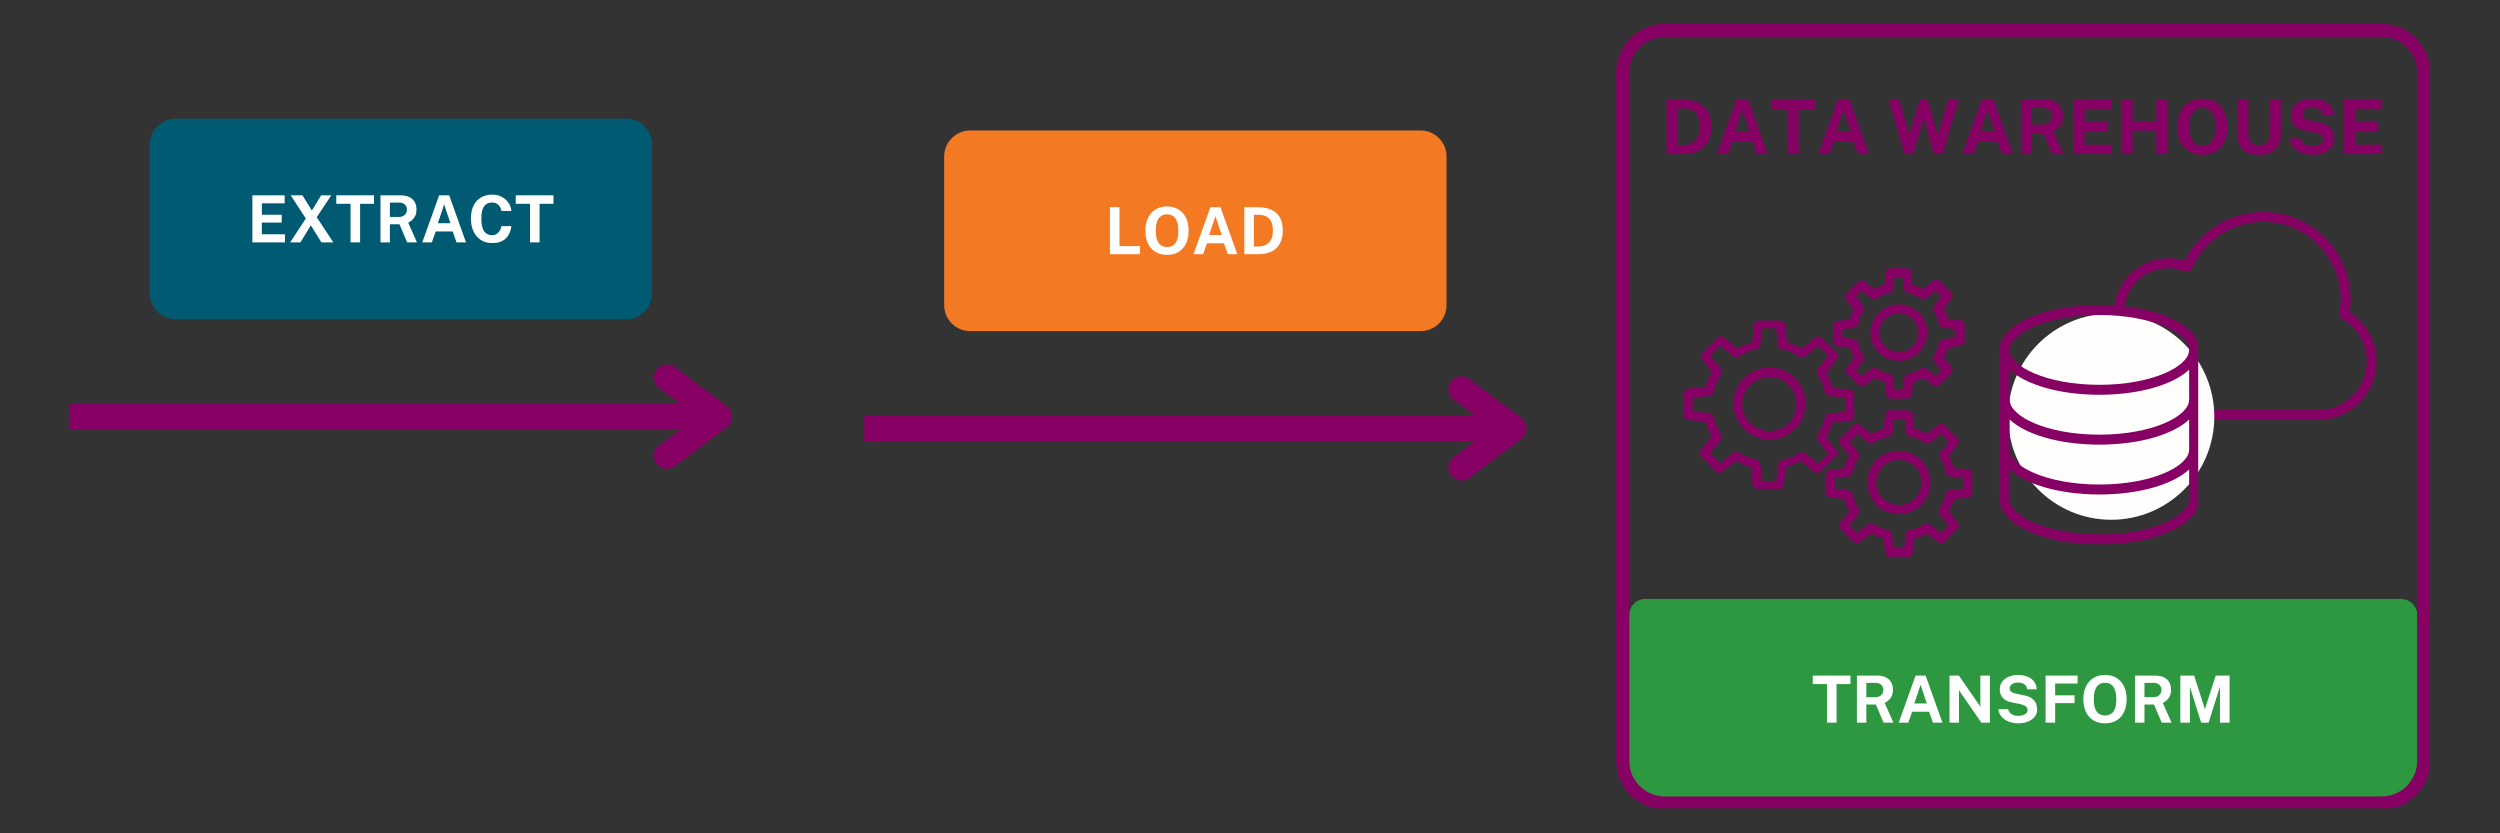<svg xmlns="http://www.w3.org/2000/svg" xmlns:xlink="http://www.w3.org/1999/xlink" width="768" zoomAndPan="magnify" viewBox="0 0 576 192" height="256" preserveAspectRatio="xMidYMid meet" version="1.0"><rect x="0" y="0" width="576" height="192" fill="#333333" stroke="none"/><defs><g/><clipPath id="5c3f2c2a21"><path d="M 34.5 27.344 L 150.246 27.344 L 150.246 73.574 L 34.5 73.574 Z M 34.5 27.344 " clip-rule="nonzero"/></clipPath><clipPath id="ce8eda3168"><path d="M 40.5 27.344 L 144.246 27.344 C 147.559 27.344 150.246 30.031 150.246 33.344 L 150.246 67.574 C 150.246 70.887 147.559 73.574 144.246 73.574 L 40.5 73.574 C 37.188 73.574 34.5 70.887 34.5 67.574 L 34.5 33.344 C 34.5 30.031 37.188 27.344 40.5 27.344 Z M 40.5 27.344 " clip-rule="nonzero"/></clipPath><clipPath id="fb283075c0"><path d="M 375.363 138 L 556.93 138 L 556.93 184.23 L 375.363 184.23 Z M 375.363 138 " clip-rule="nonzero"/></clipPath><clipPath id="8bce80f53c"><path d="M 379.113 138 L 553.18 138 C 554.172 138 555.125 138.395 555.828 139.098 C 556.531 139.801 556.93 140.754 556.93 141.75 L 556.93 180.48 C 556.93 181.473 556.531 182.426 555.828 183.129 C 555.125 183.832 554.172 184.23 553.18 184.23 L 379.113 184.23 C 378.117 184.23 377.164 183.832 376.461 183.129 C 375.758 182.426 375.363 181.473 375.363 180.48 L 375.363 141.75 C 375.363 140.754 375.758 139.801 376.461 139.098 C 377.164 138.395 378.117 138 379.113 138 Z M 379.113 138 " clip-rule="nonzero"/></clipPath><clipPath id="0e920357a1"><path d="M 217.539 30.062 L 333.281 30.062 L 333.281 76.293 L 217.539 76.293 Z M 217.539 30.062 " clip-rule="nonzero"/></clipPath><clipPath id="2e34651ef2"><path d="M 223.539 30.062 L 327.281 30.062 C 330.594 30.062 333.281 32.75 333.281 36.062 L 333.281 70.293 C 333.281 73.605 330.594 76.293 327.281 76.293 L 223.539 76.293 C 220.223 76.293 217.539 73.605 217.539 70.293 L 217.539 36.062 C 217.539 32.75 220.223 30.062 223.539 30.062 Z M 223.539 30.062 " clip-rule="nonzero"/></clipPath><clipPath id="4c1136d530"><path d="M 477.25 48.828 L 547.75 48.828 L 547.75 96.828 L 477.25 96.828 Z M 477.25 48.828 " clip-rule="nonzero"/></clipPath><clipPath id="6ff5935b4f"><path d="M 462.668 72.246 L 510.176 72.246 L 510.176 119.754 L 462.668 119.754 Z M 462.668 72.246 " clip-rule="nonzero"/></clipPath><clipPath id="9fd8d670aa"><path d="M 486.422 72.246 C 473.305 72.246 462.668 82.883 462.668 96 C 462.668 109.117 473.305 119.754 486.422 119.754 C 499.543 119.754 510.176 109.117 510.176 96 C 510.176 82.883 499.543 72.246 486.422 72.246 Z M 486.422 72.246 " clip-rule="nonzero"/></clipPath><clipPath id="deb98bb755"><path d="M 460.719 70.281 L 506.469 70.281 L 506.469 125.781 L 460.719 125.781 Z M 460.719 70.281 " clip-rule="nonzero"/></clipPath><clipPath id="d903e41534"><path d="M 387.926 73 L 428 73 L 428 113 L 387.926 113 Z M 387.926 73 " clip-rule="nonzero"/></clipPath><clipPath id="7dd37927be"><path d="M 420 94 L 454.676 94 L 454.676 128.566 L 420 128.566 Z M 420 94 " clip-rule="nonzero"/></clipPath><clipPath id="82dea50b77"><path d="M 422 61.816 L 453 61.816 L 453 92 L 422 92 Z M 422 61.816 " clip-rule="nonzero"/></clipPath><clipPath id="882f2d2bd9"><path d="M 372.363 5.488 L 559.863 5.488 L 559.863 186.238 L 372.363 186.238 Z M 372.363 5.488 " clip-rule="nonzero"/></clipPath><clipPath id="35d7baf505"><path d="M 383.613 5.488 L 548.672 5.488 C 551.656 5.488 554.52 6.676 556.629 8.785 C 558.738 10.895 559.922 13.754 559.922 16.738 L 559.922 175.258 C 559.922 178.242 558.738 181.105 556.629 183.215 C 554.52 185.324 551.656 186.508 548.672 186.508 L 383.613 186.508 C 380.633 186.508 377.77 185.324 375.66 183.215 C 373.551 181.105 372.363 178.242 372.363 175.258 L 372.363 16.738 C 372.363 13.754 373.551 10.895 375.66 8.785 C 377.77 6.676 380.633 5.488 383.613 5.488 Z M 383.613 5.488 " clip-rule="nonzero"/></clipPath></defs><path stroke-linecap="butt" transform="matrix(0.75, 0, 0, 0.75, 16.075, 93)" fill="none" stroke-linejoin="miter" d="M -0.001 4 L 199.462 4 " stroke="#870064" stroke-width="8" stroke-opacity="1" stroke-miterlimit="4"/><path stroke-linecap="round" transform="matrix(0.75, 0, 0, 0.75, 16.075, 93)" fill="none" stroke-linejoin="round" d="M 183.462 -8 L 199.462 4 L 183.462 16 " stroke="#870064" stroke-width="8" stroke-opacity="1" stroke-miterlimit="4"/><g clip-path="url(#5c3f2c2a21)"><g clip-path="url(#ce8eda3168)"><path fill="#005a72" d="M 34.5 27.344 L 150.246 27.344 L 150.246 73.574 L 34.5 73.574 Z M 34.5 27.344 " fill-opacity="1" fill-rule="nonzero"/></g></g><g fill="#ffffff" fill-opacity="1"><g transform="translate(56.93, 55.845)"><g><path d="M 1.219 0 L 1.219 -10.844 L 8.656 -10.844 L 8.656 -9 L 3.406 -9 L 3.406 -6.375 L 7.969 -6.375 L 7.969 -4.562 L 3.391 -4.562 L 3.391 -1.875 L 8.734 -1.859 L 8.734 0 Z M 1.219 0 "/></g></g></g><g fill="#ffffff" fill-opacity="1"><g transform="translate(66.448, 55.845)"><g><path d="M 10.344 0 L 7.609 0 L 5.172 -3.922 L 2.766 0 L 0.406 0 L 4.016 -5.5 L 0.531 -10.844 L 3.234 -10.844 L 5.406 -7.328 L 7.547 -10.844 L 9.875 -10.844 L 6.531 -5.797 Z M 10.344 0 "/></g></g></g><g fill="#ffffff" fill-opacity="1"><g transform="translate(77.203, 55.845)"><g><path d="M 0.281 -8.891 L 0.281 -10.844 L 8.969 -10.844 L 8.969 -8.891 L 5.766 -8.891 L 5.766 0 L 3.562 0 L 3.562 -8.891 Z M 0.281 -8.891 "/></g></g></g><g fill="#ffffff" fill-opacity="1"><g transform="translate(86.443, 55.845)"><g><path d="M 9.625 0 L 7.359 0 L 5.594 -4.172 L 3.391 -4.172 L 3.391 0 L 1.219 0 L 1.219 -10.844 L 5.797 -10.844 C 6.66 -10.844 7.363 -10.703 7.906 -10.422 C 8.457 -10.148 8.863 -9.77 9.125 -9.281 C 9.383 -8.801 9.516 -8.242 9.516 -7.609 C 9.516 -7.035 9.426 -6.551 9.25 -6.156 C 9.07 -5.77 8.836 -5.445 8.547 -5.188 C 8.266 -4.926 7.953 -4.711 7.609 -4.547 Z M 5.406 -5.859 C 5.988 -5.859 6.453 -6.016 6.797 -6.328 C 7.141 -6.648 7.312 -7.055 7.312 -7.547 C 7.312 -8.047 7.145 -8.441 6.812 -8.734 C 6.477 -9.023 6.062 -9.172 5.562 -9.172 L 3.391 -9.172 L 3.391 -5.859 Z M 5.406 -5.859 "/></g></g></g><g fill="#ffffff" fill-opacity="1"><g transform="translate(96.883, 55.845)"><g><path d="M 0.406 0 L 4.297 -10.844 L 6.609 -10.844 L 10.484 0 L 8.297 0 L 7.422 -2.516 L 3.516 -2.516 L 2.609 0 Z M 4 -4.422 L 6.891 -4.422 L 5.453 -8.734 Z M 4 -4.422 "/></g></g></g><g fill="#ffffff" fill-opacity="1"><g transform="translate(107.78, 55.845)"><g><path d="M 5.625 -11 C 6.445 -11 7.176 -10.832 7.812 -10.5 C 8.445 -10.176 8.957 -9.727 9.344 -9.156 C 9.738 -8.594 9.973 -7.957 10.047 -7.25 L 7.75 -7.25 C 7.688 -7.625 7.562 -7.957 7.375 -8.25 C 7.188 -8.539 6.941 -8.77 6.641 -8.938 C 6.336 -9.102 5.977 -9.188 5.562 -9.188 C 5.062 -9.188 4.629 -9.062 4.266 -8.812 C 3.898 -8.57 3.617 -8.18 3.422 -7.641 C 3.223 -7.098 3.125 -6.379 3.125 -5.484 C 3.125 -4.129 3.336 -3.148 3.766 -2.547 C 4.203 -1.953 4.801 -1.656 5.562 -1.656 C 5.977 -1.656 6.336 -1.75 6.641 -1.938 C 6.941 -2.133 7.188 -2.391 7.375 -2.703 C 7.562 -3.023 7.688 -3.375 7.75 -3.75 L 10.047 -3.75 C 9.984 -3.238 9.859 -2.75 9.672 -2.281 C 9.484 -1.812 9.219 -1.395 8.875 -1.031 C 8.539 -0.664 8.102 -0.375 7.562 -0.156 C 7.031 0.051 6.383 0.156 5.625 0.156 C 4.625 0.156 3.754 -0.078 3.016 -0.547 C 2.273 -1.023 1.707 -1.688 1.312 -2.531 C 0.914 -3.383 0.719 -4.379 0.719 -5.516 C 0.719 -6.648 0.914 -7.625 1.312 -8.438 C 1.707 -9.258 2.27 -9.891 3 -10.328 C 3.738 -10.773 4.613 -11 5.625 -11 Z M 5.625 -11 "/></g></g></g><g fill="#ffffff" fill-opacity="1"><g transform="translate(118.55, 55.845)"><g><path d="M 0.281 -8.891 L 0.281 -10.844 L 8.969 -10.844 L 8.969 -8.891 L 5.766 -8.891 L 5.766 0 L 3.562 0 L 3.562 -8.891 Z M 0.281 -8.891 "/></g></g></g><g clip-path="url(#fb283075c0)"><g clip-path="url(#8bce80f53c)"><path fill="#2e9841" d="M 375.363 138 L 556.93 138 L 556.93 184.23 L 375.363 184.23 Z M 375.363 138 " fill-opacity="1" fill-rule="nonzero"/></g></g><g fill="#ffffff" fill-opacity="1"><g transform="translate(417.373, 166.5)"><g><path d="M 0.281 -8.891 L 0.281 -10.844 L 8.969 -10.844 L 8.969 -8.891 L 5.766 -8.891 L 5.766 0 L 3.562 0 L 3.562 -8.891 Z M 0.281 -8.891 "/></g></g></g><g fill="#ffffff" fill-opacity="1"><g transform="translate(426.613, 166.5)"><g><path d="M 9.625 0 L 7.359 0 L 5.594 -4.172 L 3.391 -4.172 L 3.391 0 L 1.219 0 L 1.219 -10.844 L 5.797 -10.844 C 6.66 -10.844 7.363 -10.703 7.906 -10.422 C 8.457 -10.148 8.863 -9.77 9.125 -9.281 C 9.383 -8.801 9.516 -8.242 9.516 -7.609 C 9.516 -7.035 9.426 -6.551 9.25 -6.156 C 9.07 -5.77 8.836 -5.445 8.547 -5.188 C 8.266 -4.926 7.953 -4.711 7.609 -4.547 Z M 5.406 -5.859 C 5.988 -5.859 6.453 -6.016 6.797 -6.328 C 7.141 -6.648 7.312 -7.055 7.312 -7.547 C 7.312 -8.047 7.145 -8.441 6.812 -8.734 C 6.477 -9.023 6.062 -9.172 5.562 -9.172 L 3.391 -9.172 L 3.391 -5.859 Z M 5.406 -5.859 "/></g></g></g><g fill="#ffffff" fill-opacity="1"><g transform="translate(437.053, 166.5)"><g><path d="M 0.406 0 L 4.297 -10.844 L 6.609 -10.844 L 10.484 0 L 8.297 0 L 7.422 -2.516 L 3.516 -2.516 L 2.609 0 Z M 4 -4.422 L 6.891 -4.422 L 5.453 -8.734 Z M 4 -4.422 "/></g></g></g><g fill="#ffffff" fill-opacity="1"><g transform="translate(447.951, 166.5)"><g><path d="M 8.328 -10.844 L 10.516 -10.844 L 10.516 0 L 8.547 0 L 3.391 -7.469 L 3.391 0 L 1.219 0 L 1.219 -10.844 L 3.375 -10.844 L 8.328 -3.672 Z M 8.328 -10.844 "/></g></g></g><g fill="#ffffff" fill-opacity="1"><g transform="translate(459.681, 166.5)"><g><path d="M 5.281 0.156 C 4.75 0.156 4.223 0.086 3.703 -0.047 C 3.191 -0.18 2.723 -0.383 2.297 -0.656 C 1.879 -0.926 1.531 -1.266 1.25 -1.672 C 0.969 -2.078 0.801 -2.551 0.75 -3.094 L 3 -3.094 C 3.07 -2.77 3.211 -2.492 3.422 -2.266 C 3.629 -2.035 3.891 -1.859 4.203 -1.734 C 4.523 -1.617 4.883 -1.562 5.281 -1.562 C 5.676 -1.562 6.039 -1.613 6.375 -1.719 C 6.707 -1.82 6.973 -1.973 7.172 -2.172 C 7.367 -2.367 7.469 -2.625 7.469 -2.938 C 7.469 -3.207 7.383 -3.43 7.219 -3.609 C 7.062 -3.785 6.844 -3.926 6.562 -4.031 C 6.289 -4.145 5.977 -4.238 5.625 -4.312 L 3.75 -4.688 C 2.938 -4.844 2.289 -5.164 1.812 -5.656 C 1.332 -6.156 1.082 -6.82 1.062 -7.656 C 1.062 -8.332 1.242 -8.922 1.609 -9.422 C 1.973 -9.922 2.473 -10.305 3.109 -10.578 C 3.742 -10.848 4.453 -10.984 5.234 -10.984 C 6.172 -10.984 6.957 -10.836 7.594 -10.547 C 8.227 -10.254 8.711 -9.859 9.047 -9.359 C 9.379 -8.859 9.551 -8.301 9.562 -7.688 L 7.359 -7.688 C 7.328 -8.07 7.211 -8.375 7.016 -8.594 C 6.828 -8.82 6.582 -8.984 6.281 -9.078 C 5.988 -9.18 5.648 -9.234 5.266 -9.234 C 4.984 -9.234 4.723 -9.203 4.484 -9.141 C 4.242 -9.078 4.039 -8.984 3.875 -8.859 C 3.707 -8.742 3.578 -8.609 3.484 -8.453 C 3.398 -8.297 3.359 -8.113 3.359 -7.906 C 3.359 -7.594 3.461 -7.336 3.672 -7.141 C 3.879 -6.953 4.273 -6.797 4.859 -6.672 L 6.719 -6.281 C 7.375 -6.156 7.898 -5.961 8.297 -5.703 C 8.691 -5.453 8.988 -5.164 9.188 -4.844 C 9.383 -4.52 9.516 -4.191 9.578 -3.859 C 9.641 -3.535 9.672 -3.234 9.672 -2.953 C 9.672 -2.359 9.484 -1.828 9.109 -1.359 C 8.742 -0.898 8.234 -0.531 7.578 -0.25 C 6.922 0.02 6.156 0.156 5.281 0.156 Z M 5.281 0.156 "/></g></g></g><g fill="#ffffff" fill-opacity="1"><g transform="translate(470.083, 166.5)"><g><path d="M 1.219 -10.844 L 8.594 -10.844 L 8.594 -9.016 L 3.422 -9.016 L 3.422 -6.297 L 7.891 -6.297 L 7.891 -4.5 L 3.422 -4.5 L 3.422 0 L 1.219 0 Z M 1.219 -10.844 "/></g></g></g><g fill="#ffffff" fill-opacity="1"><g transform="translate(479.286, 166.5)"><g><path d="M 5.719 0.156 C 4.695 0.156 3.812 -0.066 3.062 -0.516 C 2.312 -0.961 1.734 -1.598 1.328 -2.422 C 0.922 -3.254 0.719 -4.25 0.719 -5.406 C 0.719 -6.551 0.922 -7.539 1.328 -8.375 C 1.742 -9.219 2.328 -9.863 3.078 -10.312 C 3.828 -10.77 4.707 -11 5.719 -11 C 6.727 -11 7.602 -10.77 8.344 -10.312 C 9.094 -9.863 9.672 -9.223 10.078 -8.391 C 10.484 -7.555 10.688 -6.562 10.688 -5.406 C 10.688 -4.258 10.484 -3.27 10.078 -2.438 C 9.68 -1.602 9.109 -0.961 8.359 -0.516 C 7.617 -0.066 6.738 0.156 5.719 0.156 Z M 5.719 -1.656 C 6.25 -1.656 6.707 -1.781 7.094 -2.031 C 7.488 -2.281 7.789 -2.676 8 -3.219 C 8.207 -3.77 8.312 -4.488 8.312 -5.375 C 8.312 -6.281 8.203 -7.008 7.984 -7.562 C 7.773 -8.125 7.477 -8.535 7.094 -8.797 C 6.707 -9.055 6.25 -9.188 5.719 -9.188 C 5.195 -9.188 4.738 -9.055 4.344 -8.797 C 3.957 -8.535 3.656 -8.125 3.438 -7.562 C 3.227 -7 3.125 -6.27 3.125 -5.375 C 3.125 -4.488 3.227 -3.77 3.438 -3.219 C 3.656 -2.676 3.957 -2.281 4.344 -2.031 C 4.738 -1.781 5.195 -1.656 5.719 -1.656 Z M 5.719 -1.656 "/></g></g></g><g fill="#ffffff" fill-opacity="1"><g transform="translate(490.693, 166.5)"><g><path d="M 9.625 0 L 7.359 0 L 5.594 -4.172 L 3.391 -4.172 L 3.391 0 L 1.219 0 L 1.219 -10.844 L 5.797 -10.844 C 6.66 -10.844 7.363 -10.703 7.906 -10.422 C 8.457 -10.148 8.863 -9.77 9.125 -9.281 C 9.383 -8.801 9.516 -8.242 9.516 -7.609 C 9.516 -7.035 9.426 -6.551 9.25 -6.156 C 9.07 -5.77 8.836 -5.445 8.547 -5.188 C 8.266 -4.926 7.953 -4.711 7.609 -4.547 Z M 5.406 -5.859 C 5.988 -5.859 6.453 -6.016 6.797 -6.328 C 7.141 -6.648 7.312 -7.055 7.312 -7.547 C 7.312 -8.047 7.145 -8.441 6.812 -8.734 C 6.477 -9.023 6.062 -9.172 5.562 -9.172 L 3.391 -9.172 L 3.391 -5.859 Z M 5.406 -5.859 "/></g></g></g><g fill="#ffffff" fill-opacity="1"><g transform="translate(501.133, 166.5)"><g><path d="M 1.219 0 L 1.219 -10.844 L 4.391 -10.844 L 6.875 -3.109 L 9.375 -10.844 L 12.562 -10.844 L 12.562 0 L 10.344 0 L 10.344 -8.297 L 7.734 0 L 6.016 0 L 3.422 -8.25 L 3.422 0 Z M 1.219 0 "/></g></g></g><path stroke-linecap="butt" transform="matrix(0.75, 0, 0, 0.75, 199.112, 95.718)" fill="none" stroke-linejoin="miter" d="M 0.001 4.001 L 199.459 4.001 " stroke="#870064" stroke-width="8" stroke-opacity="1" stroke-miterlimit="4"/><path stroke-linecap="round" transform="matrix(0.75, 0, 0, 0.75, 199.112, 95.718)" fill="none" stroke-linejoin="round" d="M 183.459 -7.999 L 199.459 4.001 L 183.459 16.001 " stroke="#870064" stroke-width="8" stroke-opacity="1" stroke-miterlimit="4"/><g clip-path="url(#0e920357a1)"><g clip-path="url(#2e34651ef2)"><path fill="#f47923" d="M 217.539 30.062 L 333.281 30.062 L 333.281 76.293 L 217.539 76.293 Z M 217.539 30.062 " fill-opacity="1" fill-rule="nonzero"/></g></g><g fill="#ffffff" fill-opacity="1"><g transform="translate(254.511, 58.563)"><g><path d="M 1.219 -10.844 L 3.422 -10.844 L 3.422 -1.859 L 8.125 -1.859 L 8.125 0 L 1.219 0 Z M 1.219 -10.844 "/></g></g></g><g fill="#ffffff" fill-opacity="1"><g transform="translate(263.173, 58.563)"><g><path d="M 5.719 0.156 C 4.695 0.156 3.812 -0.066 3.062 -0.516 C 2.312 -0.961 1.734 -1.598 1.328 -2.422 C 0.922 -3.254 0.719 -4.25 0.719 -5.406 C 0.719 -6.551 0.922 -7.539 1.328 -8.375 C 1.742 -9.219 2.328 -9.863 3.078 -10.312 C 3.828 -10.77 4.707 -11 5.719 -11 C 6.727 -11 7.602 -10.77 8.344 -10.312 C 9.094 -9.863 9.672 -9.223 10.078 -8.391 C 10.484 -7.555 10.688 -6.562 10.688 -5.406 C 10.688 -4.258 10.484 -3.27 10.078 -2.438 C 9.68 -1.602 9.109 -0.961 8.359 -0.516 C 7.617 -0.066 6.738 0.156 5.719 0.156 Z M 5.719 -1.656 C 6.25 -1.656 6.707 -1.781 7.094 -2.031 C 7.488 -2.281 7.789 -2.676 8 -3.219 C 8.207 -3.77 8.312 -4.488 8.312 -5.375 C 8.312 -6.281 8.203 -7.008 7.984 -7.562 C 7.773 -8.125 7.477 -8.535 7.094 -8.797 C 6.707 -9.055 6.25 -9.188 5.719 -9.188 C 5.195 -9.188 4.738 -9.055 4.344 -8.797 C 3.957 -8.535 3.656 -8.125 3.438 -7.562 C 3.227 -7 3.125 -6.27 3.125 -5.375 C 3.125 -4.488 3.227 -3.77 3.438 -3.219 C 3.656 -2.676 3.957 -2.281 4.344 -2.031 C 4.738 -1.781 5.195 -1.656 5.719 -1.656 Z M 5.719 -1.656 "/></g></g></g><g fill="#ffffff" fill-opacity="1"><g transform="translate(274.581, 58.563)"><g><path d="M 0.406 0 L 4.297 -10.844 L 6.609 -10.844 L 10.484 0 L 8.297 0 L 7.422 -2.516 L 3.516 -2.516 L 2.609 0 Z M 4 -4.422 L 6.891 -4.422 L 5.453 -8.734 Z M 4 -4.422 "/></g></g></g><g fill="#ffffff" fill-opacity="1"><g transform="translate(285.478, 58.563)"><g><path d="M 1.219 -10.844 C 1.27 -10.844 1.422 -10.844 1.672 -10.844 C 1.93 -10.844 2.227 -10.844 2.562 -10.844 C 2.906 -10.844 3.25 -10.844 3.594 -10.844 C 3.938 -10.844 4.223 -10.836 4.453 -10.828 C 5.766 -10.797 6.836 -10.562 7.672 -10.125 C 8.504 -9.688 9.113 -9.07 9.5 -8.281 C 9.883 -7.488 10.078 -6.551 10.078 -5.469 C 10.078 -4.344 9.867 -3.367 9.453 -2.547 C 9.047 -1.734 8.422 -1.102 7.578 -0.656 C 6.742 -0.219 5.676 0 4.375 0 L 1.219 0 Z M 3.422 -9.078 L 3.422 -1.766 L 4.422 -1.766 C 5.047 -1.766 5.609 -1.883 6.109 -2.125 C 6.617 -2.363 7.023 -2.754 7.328 -3.297 C 7.641 -3.848 7.797 -4.578 7.797 -5.484 C 7.797 -6.328 7.66 -7.016 7.391 -7.547 C 7.117 -8.078 6.734 -8.461 6.234 -8.703 C 5.734 -8.953 5.141 -9.078 4.453 -9.078 Z M 3.422 -9.078 "/></g></g></g><g clip-path="url(#4c1136d530)"><path fill="#870064" d="M 545.707 76.48 C 544.633 74.648 543.141 73.086 541.363 71.934 C 541.414 71.582 541.453 71.223 541.488 70.863 C 541.547 70.219 541.578 69.598 541.578 69.004 C 541.578 63.438 539.32 58.402 535.676 54.754 C 532.027 51.105 526.988 48.848 521.422 48.848 C 517.34 48.848 513.535 50.066 510.355 52.164 C 507.371 54.129 504.941 56.863 503.348 60.082 C 502.922 59.949 502.488 59.84 502.043 59.754 C 501.258 59.598 500.445 59.516 499.621 59.516 C 496.336 59.516 493.344 60.777 491.102 62.844 C 489.035 64.75 487.609 67.34 487.18 70.25 C 484.434 71.008 482.027 72.617 480.273 74.773 C 478.383 77.098 477.25 80.055 477.25 83.258 C 477.25 86.969 478.766 90.344 481.211 92.785 C 483.656 95.23 487.027 96.746 490.738 96.746 L 534.062 96.746 C 537.77 96.746 541.145 95.23 543.59 92.785 C 546.031 90.344 547.551 86.969 547.551 83.258 C 547.551 80.797 546.879 78.48 545.707 76.48 Z M 541.984 91.184 C 539.953 93.219 537.145 94.48 534.062 94.48 L 490.738 94.48 C 487.652 94.48 484.848 93.219 482.812 91.184 C 480.781 89.148 479.516 86.344 479.516 83.258 C 479.516 80.586 480.457 78.129 482.027 76.199 C 483.625 74.23 485.879 72.809 488.441 72.27 C 488.945 72.164 489.301 71.738 489.34 71.25 C 489.555 68.59 490.781 66.215 492.629 64.512 C 494.469 62.82 496.922 61.785 499.617 61.785 C 500.301 61.785 500.969 61.848 501.605 61.973 C 502.266 62.102 502.902 62.297 503.512 62.543 C 504.086 62.773 504.738 62.504 504.98 61.941 C 506.371 58.703 508.688 55.961 511.594 54.047 C 514.406 52.191 517.785 51.113 521.422 51.113 C 526.359 51.113 530.832 53.117 534.07 56.352 C 537.309 59.59 539.309 64.062 539.309 69.004 C 539.309 69.594 539.285 70.145 539.238 70.66 C 539.188 71.207 539.113 71.754 539.012 72.301 C 538.922 72.785 539.156 73.254 539.562 73.484 C 541.301 74.469 542.75 75.902 543.758 77.625 C 544.727 79.277 545.281 81.203 545.281 83.258 C 545.281 86.344 544.02 89.148 541.984 91.184 Z M 541.984 91.184 " fill-opacity="1" fill-rule="nonzero"/></g><g clip-path="url(#6ff5935b4f)"><g clip-path="url(#9fd8d670aa)"><path fill="#fffefd" d="M 462.668 72.246 L 510.176 72.246 L 510.176 119.754 L 462.668 119.754 Z M 462.668 72.246 " fill-opacity="1" fill-rule="nonzero"/></g></g><g clip-path="url(#deb98bb755)"><path fill="#870064" d="M 483.699 70.281 C 470.816 70.281 460.727 74.824 460.727 80.617 L 460.727 115.078 C 460.727 120.875 470.816 125.418 483.699 125.418 C 496.578 125.418 506.672 120.875 506.672 115.078 L 506.672 80.617 C 506.672 74.824 496.578 70.281 483.699 70.281 Z M 504.375 103.594 C 504.375 107.395 495.883 111.633 483.699 111.633 C 471.512 111.633 463.023 107.395 463.023 103.594 L 463.023 96.66 C 466.703 100.109 474.473 102.445 483.699 102.445 C 492.922 102.445 500.691 100.109 504.375 96.66 Z M 504.375 92.105 C 504.375 95.906 495.883 100.145 483.699 100.145 C 471.512 100.145 463.023 95.906 463.023 92.105 L 463.023 85.172 C 466.703 88.621 474.473 90.957 483.699 90.957 C 492.922 90.957 500.691 88.621 504.375 85.172 Z M 483.699 72.578 C 495.883 72.578 504.375 76.816 504.375 80.617 C 504.375 84.422 495.883 88.66 483.699 88.66 C 471.512 88.66 463.023 84.422 463.023 80.617 C 463.023 76.816 471.512 72.578 483.699 72.578 Z M 483.699 123.121 C 471.512 123.121 463.023 118.883 463.023 115.078 L 463.023 108.145 C 466.703 111.598 474.473 113.93 483.699 113.93 C 492.922 113.93 500.691 111.598 504.375 108.145 L 504.375 115.078 C 504.375 118.883 495.883 123.121 483.699 123.121 Z M 483.699 123.121 " fill-opacity="1" fill-rule="nonzero"/></g><g clip-path="url(#d903e41534)"><path fill="#870064" d="M 418.887 106.805 L 415.871 104.414 C 415.559 104.102 415.043 104.102 414.625 104.309 C 413.379 105.141 411.926 105.766 410.469 106.074 C 410.055 106.18 409.742 106.492 409.637 107.012 L 409.223 110.855 L 406 110.855 L 405.586 106.91 C 405.586 106.492 405.168 106.074 404.754 105.973 C 403.301 105.66 401.844 105.035 400.598 104.207 C 400.184 103.996 399.766 103.996 399.352 104.309 L 396.344 106.699 L 394.051 104.414 L 396.441 101.402 C 396.754 101.09 396.754 100.57 396.551 100.152 C 395.715 98.906 395.09 97.453 394.785 95.996 C 394.68 95.582 394.363 95.27 393.844 95.168 L 390.004 94.855 L 390.004 91.633 L 393.844 91.219 C 394.266 91.219 394.68 90.801 394.785 90.387 C 395.09 88.938 395.715 87.477 396.551 86.234 C 396.754 85.82 396.754 85.398 396.441 84.988 L 394.051 81.969 L 396.344 79.688 L 399.352 82.078 C 399.664 82.391 400.184 82.391 400.598 82.184 C 401.844 81.352 403.301 80.727 404.754 80.41 C 405.172 80.312 405.48 80 405.586 79.48 L 406 75.637 L 409.223 75.637 L 409.637 79.48 C 409.637 79.895 410.055 80.312 410.469 80.41 C 411.926 80.727 413.379 81.352 414.625 82.184 C 415.043 82.391 415.457 82.391 415.871 82.078 L 418.887 79.688 L 421.172 81.969 L 418.781 84.988 C 418.473 85.301 418.473 85.82 418.68 86.234 C 419.512 87.477 420.133 88.938 420.445 90.387 C 420.551 90.801 420.859 91.113 421.379 91.219 L 425.219 91.633 L 425.219 94.855 L 421.379 95.27 C 420.965 95.27 420.551 95.688 420.445 96.102 C 420.133 97.559 419.512 99.012 418.68 100.258 C 418.473 100.676 418.473 101.09 418.781 101.504 L 421.172 104.52 Z M 423.348 103.996 L 420.75 100.777 C 421.379 99.637 421.898 98.492 422.211 97.348 L 426.258 96.934 C 426.777 96.828 427.199 96.414 427.199 95.895 L 427.199 90.801 C 427.199 90.281 426.777 89.867 426.258 89.762 L 422.211 89.348 C 421.898 88.105 421.379 86.957 420.75 85.918 L 423.348 82.703 C 423.66 82.285 423.66 81.664 423.25 81.352 L 419.711 77.816 C 419.301 77.402 418.781 77.402 418.367 77.715 L 415.145 80.312 C 414.004 79.688 412.859 79.168 411.715 78.855 L 411.301 74.805 C 411.195 74.285 410.781 73.871 410.262 73.871 L 405.168 73.871 C 404.652 73.871 404.234 74.285 404.129 74.805 L 403.715 78.855 C 402.469 79.168 401.324 79.688 400.285 80.312 L 397.07 77.715 C 396.648 77.402 396.031 77.402 395.715 77.816 L 392.188 81.352 C 391.77 81.766 391.77 82.285 392.082 82.703 L 394.363 85.715 C 393.746 86.859 393.227 87.996 392.914 89.145 L 388.855 89.555 C 388.34 89.664 387.926 90.074 387.926 90.594 L 387.926 95.688 C 387.926 96.207 388.34 96.621 388.855 96.723 L 392.914 97.141 C 393.227 98.387 393.746 99.531 394.363 100.57 L 391.77 103.793 C 391.453 104.207 391.453 104.832 391.875 105.141 L 395.402 108.676 C 395.824 109.09 396.344 109.09 396.754 108.777 L 399.98 106.18 C 401.117 106.805 402.262 107.324 403.402 107.637 L 403.82 111.688 C 403.922 112.207 404.34 112.621 404.859 112.621 L 409.949 112.621 C 410.469 112.621 410.887 112.207 410.988 111.688 L 411.402 107.637 C 412.652 107.324 413.793 106.805 414.832 106.18 L 418.055 108.777 C 418.469 109.09 419.094 109.09 419.406 108.676 L 422.938 105.141 C 423.66 105.035 423.66 104.414 423.348 103.996 " fill-opacity="1" fill-rule="nonzero"/></g><path fill="#870064" d="M 407.664 99.324 C 404.234 99.324 401.43 96.523 401.43 93.094 C 401.43 89.664 404.234 86.859 407.664 86.859 C 411.094 86.859 413.898 89.664 413.898 93.094 C 413.898 96.523 411.094 99.324 407.664 99.324 Z M 407.664 84.676 C 403.094 84.676 399.352 88.418 399.352 92.984 C 399.352 97.559 403.094 101.297 407.664 101.297 C 412.234 101.297 415.977 97.559 415.977 92.984 C 415.977 88.41 412.234 84.676 407.664 84.676 " fill-opacity="1" fill-rule="nonzero"/><g clip-path="url(#7dd37927be)"><path fill="#870064" d="M 452.34 112.621 L 449.223 112.934 C 448.805 112.934 448.391 113.352 448.285 113.766 C 447.977 115.012 447.559 116.156 446.832 117.293 C 446.625 117.715 446.625 118.125 446.938 118.547 L 448.91 121.035 L 447.145 122.801 L 444.648 120.832 C 444.34 120.516 443.82 120.516 443.402 120.723 C 442.363 121.449 441.117 121.871 439.871 122.184 C 439.453 122.281 439.145 122.594 439.039 123.113 L 438.727 126.23 L 436.234 126.23 L 435.922 123.113 C 435.922 122.703 435.504 122.281 435.09 122.184 C 433.844 121.871 432.699 121.449 431.559 120.723 C 431.141 120.516 430.727 120.516 430.309 120.832 L 427.816 122.801 L 426.16 121.035 L 428.129 118.547 C 428.445 118.234 428.445 117.715 428.238 117.293 C 427.504 116.254 427.09 115.012 426.777 113.766 C 426.68 113.352 426.367 113.039 425.848 112.934 L 422.73 112.621 L 422.73 110.129 L 425.848 109.816 C 426.258 109.816 426.68 109.402 426.777 108.984 C 427.09 107.738 427.504 106.598 428.238 105.453 C 428.445 105.035 428.445 104.621 428.129 104.203 L 426.16 101.711 L 427.926 99.945 L 430.414 101.918 C 430.727 102.23 431.246 102.23 431.66 102.023 C 432.699 101.297 433.949 100.879 435.195 100.57 C 435.609 100.465 435.922 100.152 436.027 99.633 L 436.336 96.516 L 438.832 96.516 L 439.145 99.633 C 439.145 100.047 439.559 100.465 439.973 100.57 C 441.223 100.879 442.363 101.297 443.508 102.023 C 443.922 102.23 444.34 102.23 444.754 101.918 L 447.246 99.945 L 449.016 101.711 L 447.039 104.203 C 446.727 104.52 446.727 105.035 446.938 105.453 C 447.664 106.492 448.078 107.738 448.391 108.984 C 448.496 109.402 448.809 109.715 449.328 109.816 L 452.438 110.129 L 452.438 112.621 Z M 453.477 108.258 L 450.156 107.844 C 449.844 106.91 449.535 105.973 449.016 105.035 L 451.094 102.336 C 451.402 101.918 451.402 101.297 450.988 100.984 L 447.977 97.973 C 447.559 97.559 447.039 97.559 446.625 97.867 L 443.922 99.945 C 442.988 99.426 442.051 99.012 441.117 98.801 L 440.703 95.477 C 440.598 94.957 440.184 94.543 439.664 94.543 L 435.402 94.543 C 434.883 94.543 434.469 94.957 434.363 95.477 L 433.949 98.801 C 433.012 99.113 432.078 99.426 431.141 99.945 L 428.445 97.867 C 428.023 97.559 427.406 97.559 427.09 97.973 L 424.082 100.984 C 423.66 101.402 423.66 101.918 423.977 102.336 L 426.051 105.035 C 425.531 105.973 425.113 106.91 424.906 107.844 L 421.586 108.258 C 421.066 108.363 420.652 108.777 420.652 109.297 L 420.652 113.559 C 420.652 114.078 421.066 114.492 421.586 114.598 L 424.906 115.012 C 425.219 115.949 425.531 116.883 426.051 117.812 L 423.977 120.516 C 423.66 120.93 423.66 121.555 424.082 121.871 L 427.09 124.879 C 427.504 125.301 428.023 125.301 428.445 124.984 L 431.141 122.91 C 432.078 123.43 433.012 123.84 433.949 124.047 L 434.363 127.371 C 434.469 127.891 434.883 128.309 435.402 128.309 L 439.664 128.309 C 440.184 128.309 440.598 127.891 440.703 127.371 L 441.117 124.047 C 442.051 123.742 442.988 123.43 443.922 122.91 L 446.625 124.984 C 447.039 125.301 447.664 125.301 447.977 124.879 L 450.988 121.871 C 451.402 121.449 451.402 120.93 451.094 120.516 L 449.016 117.812 C 449.535 116.883 449.949 115.949 450.156 115.012 L 453.477 114.598 C 453.996 114.492 454.418 114.078 454.418 113.559 L 454.418 109.297 C 454.418 108.777 453.996 108.258 453.477 108.258 " fill-opacity="1" fill-rule="nonzero"/></g><path fill="#870064" d="M 437.48 116.363 C 434.57 116.363 432.285 114.078 432.285 111.168 C 432.285 108.258 434.57 105.973 437.48 105.973 C 440.391 105.973 442.676 108.258 442.676 111.168 C 442.676 114.078 440.391 116.363 437.48 116.363 Z M 437.48 103.895 C 433.43 103.895 430.207 107.113 430.207 111.168 C 430.207 115.215 433.43 118.441 437.48 118.441 C 441.531 118.441 444.754 115.215 444.754 111.168 C 444.754 107.219 441.531 103.895 437.48 103.895 " fill-opacity="1" fill-rule="nonzero"/><g clip-path="url(#82dea50b77)"><path fill="#870064" d="M 424.496 75.844 L 427.199 75.531 C 427.609 75.531 428.023 75.117 428.129 74.699 C 428.336 73.66 428.758 72.621 429.375 71.688 C 429.582 71.273 429.582 70.855 429.277 70.441 L 427.609 68.363 L 428.961 67.012 L 431.039 68.676 C 431.355 68.984 431.875 68.984 432.285 68.777 C 433.219 68.156 434.258 67.738 435.297 67.531 C 435.715 67.426 436.027 67.117 436.129 66.594 L 436.441 63.895 L 438.414 63.895 L 438.727 66.598 C 438.727 67.012 439.145 67.426 439.559 67.531 C 440.598 67.738 441.637 68.156 442.57 68.777 C 442.988 68.984 443.402 68.984 443.82 68.676 L 445.898 67.012 L 447.246 68.363 L 445.586 70.441 C 445.273 70.754 445.273 71.273 445.48 71.688 C 446.105 72.625 446.52 73.664 446.73 74.703 C 446.832 75.117 447.145 75.43 447.664 75.531 L 450.367 75.844 L 450.367 77.82 L 447.664 78.129 C 447.25 78.129 446.832 78.547 446.73 78.961 C 446.52 80 446.105 81.039 445.48 81.977 C 445.273 82.391 445.273 82.805 445.586 83.223 L 447.246 85.301 L 445.898 86.652 L 443.82 84.988 C 443.402 84.676 442.988 84.676 442.57 84.879 C 441.637 85.508 440.598 85.918 439.559 86.125 C 439.145 86.234 438.832 86.547 438.727 87.066 L 438.414 89.762 L 436.441 89.762 L 436.129 87.066 C 436.129 86.645 435.715 86.234 435.297 86.125 C 434.258 85.918 433.219 85.508 432.285 84.879 C 431.875 84.676 431.453 84.676 431.039 84.988 L 428.961 86.645 L 427.609 85.293 L 429.27 83.215 C 429.582 82.91 429.582 82.391 429.375 81.969 C 428.75 81.039 428.336 80 428.129 78.961 C 428.023 78.547 427.711 78.234 427.191 78.129 L 424.496 77.816 Z M 423.348 79.793 L 426.258 80.105 C 426.465 80.938 426.777 81.664 427.199 82.488 L 425.426 84.676 C 425.121 85.086 425.121 85.715 425.531 86.027 L 428.238 88.723 C 428.648 89.145 429.168 89.145 429.582 88.828 L 431.875 87.066 C 432.598 87.477 433.43 87.789 434.266 87.996 L 434.57 90.906 C 434.676 91.426 435.09 91.84 435.609 91.84 L 439.457 91.84 C 439.977 91.84 440.391 91.426 440.496 90.906 L 440.805 87.996 C 441.637 87.789 442.363 87.477 443.195 87.066 L 445.48 88.828 C 445.898 89.145 446.52 89.145 446.832 88.723 L 449.535 86.027 C 449.949 85.605 449.949 85.086 449.637 84.676 L 447.871 82.391 C 448.289 81.664 448.598 80.832 448.809 80 L 451.715 79.688 C 452.234 79.586 452.652 79.168 452.652 78.648 L 452.652 74.805 C 452.652 74.285 452.234 73.867 451.715 73.766 L 448.809 73.453 C 448.598 72.621 448.289 71.895 447.871 71.062 L 449.637 68.777 C 449.949 68.363 449.949 67.738 449.535 67.426 L 446.832 64.727 C 446.418 64.309 445.898 64.309 445.48 64.621 L 442.988 66.598 C 442.262 66.18 441.43 65.867 440.598 65.66 L 440.285 62.75 C 440.285 62.23 439.871 61.816 439.352 61.816 L 435.508 61.816 C 434.988 61.816 434.57 62.23 434.469 62.75 L 434.156 65.66 C 433.324 65.867 432.598 66.18 431.766 66.598 L 429.48 64.828 C 429.062 64.516 428.445 64.516 428.129 64.934 L 425.426 67.637 C 425.016 68.051 425.016 68.57 425.328 68.984 L 427.09 71.273 C 426.68 72 426.367 72.832 426.16 73.66 L 423.25 73.973 C 422.73 74.078 422.309 74.492 422.309 75.012 L 422.309 78.859 C 422.418 79.273 422.828 79.688 423.348 79.793 " fill-opacity="1" fill-rule="nonzero"/></g><path fill="#870064" d="M 437.48 72.207 C 439.973 72.207 441.949 74.18 441.949 76.676 C 441.949 79.168 439.973 81.145 437.48 81.145 C 434.988 81.145 433.012 79.168 433.012 76.676 C 433.012 74.18 434.988 72.207 437.48 72.207 Z M 437.48 83.117 C 441.117 83.117 444.027 80.207 444.027 76.57 C 444.027 72.934 441.012 70.129 437.48 70.129 C 433.949 70.129 430.934 73.039 430.934 76.676 C 430.934 80.312 433.844 83.117 437.48 83.117 " fill-opacity="1" fill-rule="nonzero"/><g fill="#870064" fill-opacity="1"><g transform="translate(382.564, 35.499)"><g><path d="M 1.406 -12.578 C 1.469 -12.578 1.645 -12.578 1.938 -12.578 C 2.227 -12.578 2.57 -12.578 2.969 -12.578 C 3.375 -12.578 3.773 -12.57 4.172 -12.562 C 4.566 -12.562 4.898 -12.562 5.172 -12.562 C 6.691 -12.52 7.93 -12.242 8.891 -11.734 C 9.859 -11.223 10.566 -10.508 11.016 -9.594 C 11.461 -8.676 11.688 -7.594 11.688 -6.344 C 11.688 -5.039 11.445 -3.914 10.969 -2.969 C 10.5 -2.02 9.773 -1.285 8.797 -0.766 C 7.816 -0.254 6.578 0 5.078 0 L 1.406 0 Z M 3.969 -10.516 L 3.969 -2.047 L 5.125 -2.047 C 5.844 -2.047 6.492 -2.188 7.078 -2.469 C 7.672 -2.75 8.145 -3.203 8.5 -3.828 C 8.852 -4.461 9.031 -5.305 9.031 -6.359 C 9.031 -7.336 8.875 -8.133 8.562 -8.75 C 8.25 -9.363 7.801 -9.812 7.219 -10.094 C 6.645 -10.375 5.961 -10.516 5.172 -10.516 Z M 3.969 -10.516 "/></g></g></g><g fill="#870064" fill-opacity="1"><g transform="translate(395.089, 35.499)"><g><path d="M 0.484 0 L 4.984 -12.578 L 7.656 -12.578 L 12.156 0 L 9.625 0 L 8.594 -2.906 L 4.078 -2.906 L 3.031 0 Z M 4.641 -5.125 L 7.984 -5.125 L 6.328 -10.125 Z M 4.641 -5.125 "/></g></g></g><g fill="#870064" fill-opacity="1"><g transform="translate(407.727, 35.499)"><g><path d="M 0.328 -10.312 L 0.328 -12.578 L 10.391 -12.578 L 10.391 -10.312 L 6.672 -10.312 L 6.672 0 L 4.125 0 L 4.125 -10.312 Z M 0.328 -10.312 "/></g></g></g><g fill="#870064" fill-opacity="1"><g transform="translate(418.442, 35.499)"><g><path d="M 0.484 0 L 4.984 -12.578 L 7.656 -12.578 L 12.156 0 L 9.625 0 L 8.594 -2.906 L 4.078 -2.906 L 3.031 0 Z M 4.641 -5.125 L 7.984 -5.125 L 6.328 -10.125 Z M 4.641 -5.125 "/></g></g></g><g fill="#870064" fill-opacity="1"><g transform="translate(431.08, 35.499)"><g/></g></g><g fill="#870064" fill-opacity="1"><g transform="translate(434.768, 35.499)"><g><path d="M 16.516 -12.578 L 12.797 0 L 10.781 0 L 8.406 -8.219 L 6.031 0 L 4.031 0 L 0.328 -12.578 L 2.812 -12.578 L 5.156 -4.266 L 7.5 -12.578 L 9.328 -12.578 L 11.688 -4.266 L 14.031 -12.578 Z M 16.516 -12.578 "/></g></g></g><g fill="#870064" fill-opacity="1"><g transform="translate(451.615, 35.499)"><g><path d="M 0.484 0 L 4.984 -12.578 L 7.656 -12.578 L 12.156 0 L 9.625 0 L 8.594 -2.906 L 4.078 -2.906 L 3.031 0 Z M 4.641 -5.125 L 7.984 -5.125 L 6.328 -10.125 Z M 4.641 -5.125 "/></g></g></g><g fill="#870064" fill-opacity="1"><g transform="translate(464.253, 35.499)"><g><path d="M 11.172 0 L 8.531 0 L 6.484 -4.844 L 3.938 -4.844 L 3.938 0 L 1.406 0 L 1.406 -12.578 L 6.719 -12.578 C 7.719 -12.578 8.535 -12.414 9.172 -12.094 C 9.805 -11.77 10.273 -11.328 10.578 -10.766 C 10.879 -10.203 11.031 -9.551 11.031 -8.812 C 11.031 -8.156 10.926 -7.598 10.719 -7.141 C 10.52 -6.68 10.254 -6.301 9.922 -6 C 9.586 -5.707 9.223 -5.461 8.828 -5.266 Z M 6.266 -6.797 C 6.941 -6.797 7.477 -6.977 7.875 -7.344 C 8.27 -7.707 8.469 -8.176 8.469 -8.75 C 8.469 -9.332 8.273 -9.789 7.891 -10.125 C 7.516 -10.469 7.031 -10.641 6.438 -10.641 L 3.938 -10.641 L 3.938 -6.797 Z M 6.266 -6.797 "/></g></g></g><g fill="#870064" fill-opacity="1"><g transform="translate(476.36, 35.499)"><g><path d="M 1.406 0 L 1.406 -12.578 L 10.047 -12.578 L 10.031 -10.438 L 3.953 -10.438 L 3.953 -7.375 L 9.234 -7.375 L 9.234 -5.281 L 3.938 -5.281 L 3.938 -2.172 L 10.125 -2.156 L 10.125 0 Z M 1.406 0 "/></g></g></g><g fill="#870064" fill-opacity="1"><g transform="translate(487.398, 35.499)"><g><path d="M 9.438 -5.406 L 3.938 -5.406 L 3.938 0 L 1.406 0 L 1.406 -12.578 L 3.938 -12.578 L 3.938 -7.531 L 9.438 -7.531 L 9.438 -12.578 L 11.984 -12.578 L 11.984 0 L 9.438 0 Z M 9.438 -5.406 "/></g></g></g><g fill="#870064" fill-opacity="1"><g transform="translate(500.792, 35.499)"><g><path d="M 6.641 0.172 C 5.453 0.172 4.422 -0.082 3.547 -0.594 C 2.68 -1.113 2.008 -1.852 1.531 -2.812 C 1.062 -3.781 0.828 -4.93 0.828 -6.266 C 0.828 -7.598 1.066 -8.75 1.547 -9.719 C 2.023 -10.688 2.695 -11.43 3.562 -11.953 C 4.438 -12.484 5.461 -12.75 6.641 -12.75 C 7.797 -12.75 8.805 -12.488 9.672 -11.969 C 10.535 -11.445 11.203 -10.703 11.672 -9.734 C 12.148 -8.766 12.391 -7.609 12.391 -6.266 C 12.391 -4.93 12.156 -3.781 11.688 -2.812 C 11.219 -1.852 10.551 -1.113 9.688 -0.594 C 8.832 -0.082 7.816 0.172 6.641 0.172 Z M 6.641 -1.906 C 7.254 -1.906 7.785 -2.051 8.234 -2.344 C 8.68 -2.645 9.023 -3.113 9.266 -3.75 C 9.516 -4.383 9.641 -5.207 9.641 -6.219 C 9.641 -7.27 9.516 -8.117 9.266 -8.766 C 9.016 -9.422 8.664 -9.898 8.219 -10.203 C 7.77 -10.504 7.242 -10.656 6.641 -10.656 C 6.023 -10.656 5.488 -10.504 5.031 -10.203 C 4.582 -9.898 4.234 -9.422 3.984 -8.766 C 3.742 -8.117 3.625 -7.27 3.625 -6.219 C 3.625 -5.195 3.742 -4.367 3.984 -3.734 C 4.234 -3.109 4.582 -2.645 5.031 -2.344 C 5.488 -2.051 6.023 -1.906 6.641 -1.906 Z M 6.641 -1.906 "/></g></g></g><g fill="#870064" fill-opacity="1"><g transform="translate(514.021, 35.499)"><g><path d="M 11.469 -4.797 C 11.469 -3.773 11.301 -2.891 10.969 -2.141 C 10.645 -1.398 10.113 -0.828 9.375 -0.422 C 8.633 -0.023 7.656 0.172 6.438 0.172 C 5.207 0.172 4.223 -0.031 3.484 -0.438 C 2.754 -0.844 2.223 -1.422 1.891 -2.172 C 1.566 -2.93 1.406 -3.832 1.406 -4.875 L 1.406 -12.578 L 3.984 -12.578 L 3.984 -4.688 C 3.984 -3.75 4.207 -3.062 4.656 -2.625 C 5.113 -2.195 5.707 -1.984 6.438 -1.984 C 6.914 -1.984 7.336 -2.078 7.703 -2.266 C 8.078 -2.453 8.367 -2.742 8.578 -3.141 C 8.797 -3.535 8.906 -4.051 8.906 -4.688 L 8.906 -12.578 L 11.469 -12.578 Z M 11.469 -4.797 "/></g></g></g><g fill="#870064" fill-opacity="1"><g transform="translate(526.615, 35.499)"><g><path d="M 6.125 0.172 C 5.508 0.172 4.898 0.094 4.297 -0.062 C 3.703 -0.219 3.16 -0.453 2.672 -0.766 C 2.18 -1.078 1.773 -1.469 1.453 -1.938 C 1.129 -2.406 0.938 -2.957 0.875 -3.594 L 3.469 -3.594 C 3.551 -3.207 3.711 -2.883 3.953 -2.625 C 4.203 -2.363 4.508 -2.16 4.875 -2.016 C 5.25 -1.879 5.664 -1.812 6.125 -1.812 C 6.582 -1.812 7.004 -1.867 7.391 -1.984 C 7.773 -2.109 8.082 -2.285 8.312 -2.516 C 8.539 -2.754 8.656 -3.051 8.656 -3.406 C 8.656 -3.719 8.562 -3.973 8.375 -4.172 C 8.188 -4.379 7.93 -4.547 7.609 -4.672 C 7.297 -4.805 6.938 -4.91 6.531 -4.984 L 4.359 -5.438 C 3.41 -5.613 2.656 -5.988 2.094 -6.562 C 1.539 -7.145 1.254 -7.914 1.234 -8.875 C 1.223 -9.664 1.43 -10.348 1.859 -10.922 C 2.285 -11.504 2.863 -11.953 3.594 -12.266 C 4.332 -12.578 5.156 -12.734 6.062 -12.734 C 7.156 -12.734 8.066 -12.562 8.797 -12.219 C 9.535 -11.883 10.098 -11.426 10.484 -10.844 C 10.867 -10.27 11.07 -9.629 11.094 -8.922 L 8.531 -8.922 C 8.488 -9.359 8.359 -9.707 8.141 -9.969 C 7.922 -10.227 7.641 -10.414 7.297 -10.531 C 6.953 -10.656 6.555 -10.719 6.109 -10.719 C 5.773 -10.719 5.469 -10.676 5.188 -10.594 C 4.914 -10.52 4.68 -10.414 4.484 -10.281 C 4.297 -10.145 4.148 -9.984 4.047 -9.797 C 3.941 -9.609 3.891 -9.398 3.891 -9.172 C 3.891 -8.805 4.008 -8.508 4.25 -8.281 C 4.5 -8.062 4.957 -7.879 5.625 -7.734 L 7.781 -7.281 C 8.551 -7.133 9.16 -6.91 9.609 -6.609 C 10.066 -6.316 10.41 -5.984 10.641 -5.609 C 10.867 -5.242 11.02 -4.867 11.094 -4.484 C 11.164 -4.098 11.203 -3.742 11.203 -3.422 C 11.203 -2.742 10.988 -2.133 10.562 -1.594 C 10.145 -1.051 9.555 -0.617 8.797 -0.297 C 8.035 0.016 7.145 0.172 6.125 0.172 Z M 6.125 0.172 "/></g></g></g><g fill="#870064" fill-opacity="1"><g transform="translate(538.679, 35.499)"><g><path d="M 1.406 0 L 1.406 -12.578 L 10.047 -12.578 L 10.031 -10.438 L 3.953 -10.438 L 3.953 -7.375 L 9.234 -7.375 L 9.234 -5.281 L 3.938 -5.281 L 3.938 -2.172 L 10.125 -2.156 L 10.125 0 Z M 1.406 0 "/></g></g></g><g clip-path="url(#882f2d2bd9)"><g clip-path="url(#35d7baf505)"><path stroke-linecap="butt" transform="matrix(0.75, 0, 0, 0.75, 372.365, 5.489)" fill="none" stroke-linejoin="miter" d="M 14.998 -0.002 L 235.076 -0.002 C 239.055 -0.002 242.873 1.582 245.686 4.394 C 248.498 7.207 250.076 11.019 250.076 14.998 L 250.076 226.358 C 250.076 230.337 248.498 234.155 245.686 236.967 C 242.873 239.78 239.055 241.358 235.076 241.358 L 14.998 241.358 C 11.024 241.358 7.206 239.78 4.394 236.967 C 1.581 234.155 -0.002 230.337 -0.002 226.358 L -0.002 14.998 C -0.002 11.019 1.581 7.207 4.394 4.394 C 7.206 1.582 11.024 -0.002 14.998 -0.002 Z M 14.998 -0.002 " stroke="#870064" stroke-width="8" stroke-opacity="1" stroke-miterlimit="4"/></g></g></svg>